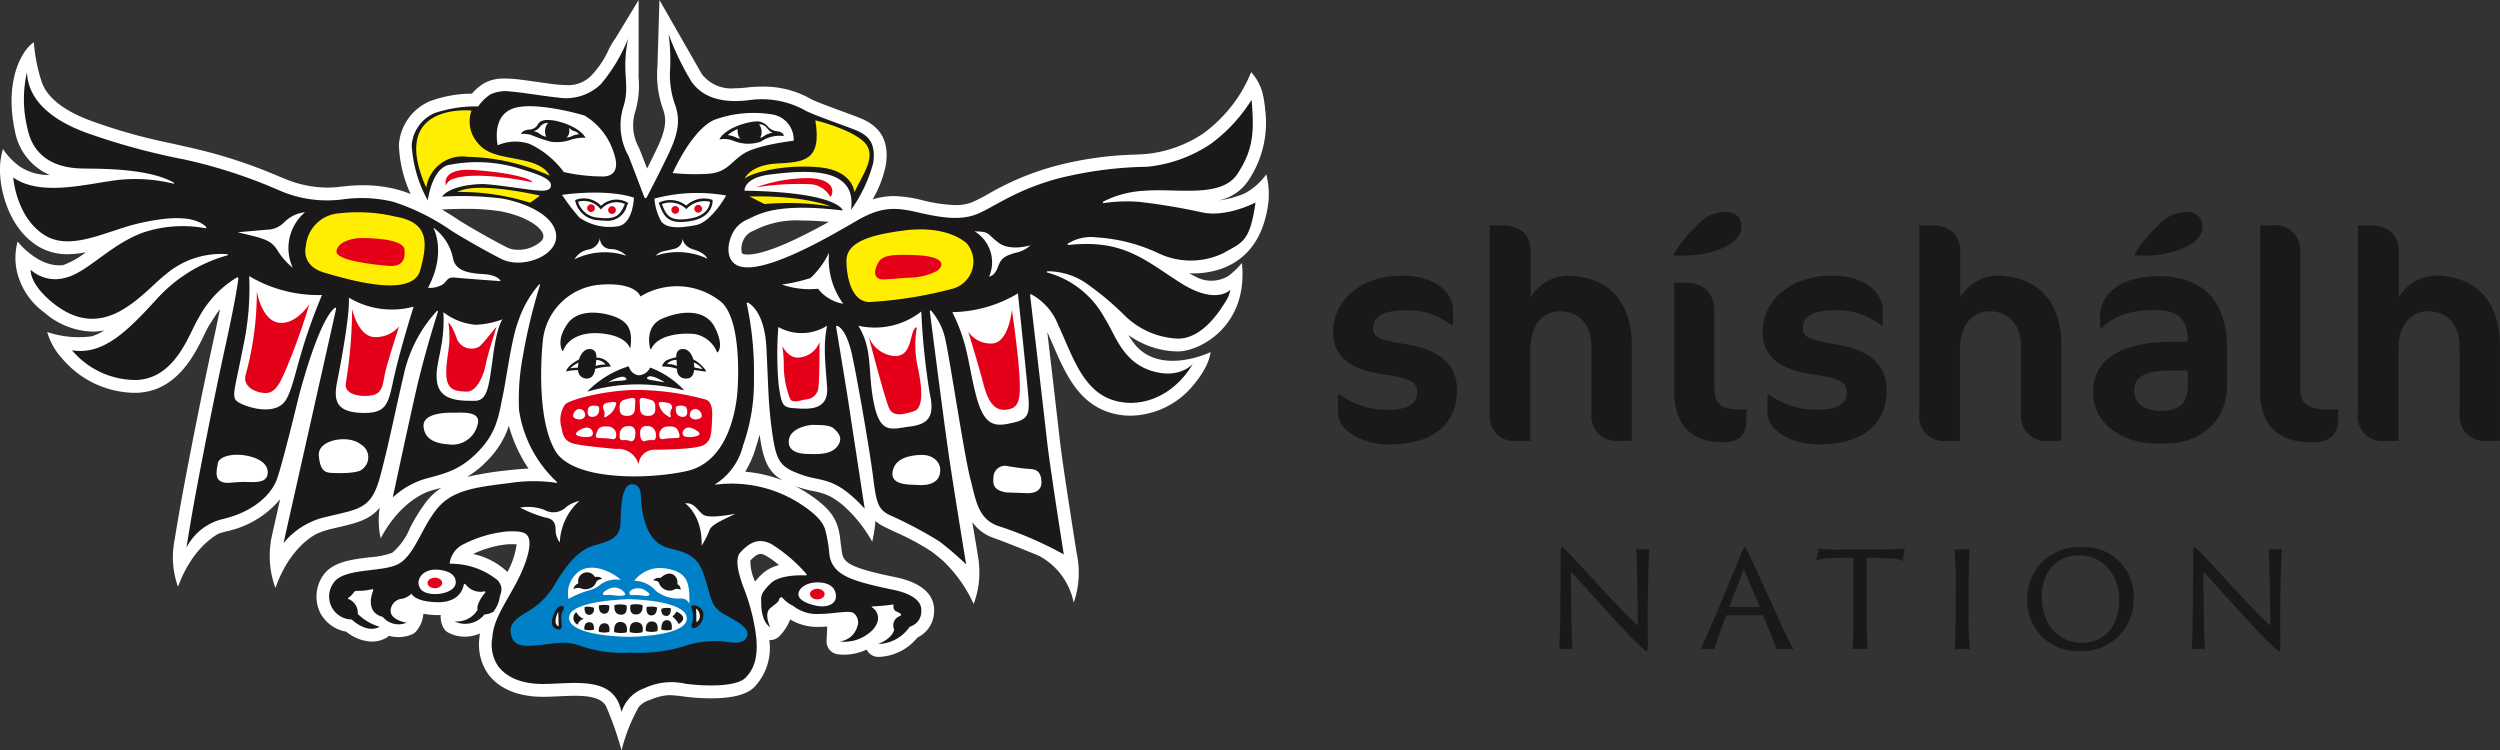 <svg id="Group_303" data-name="Group 303" xmlns="http://www.w3.org/2000/svg" xmlns:xlink="http://www.w3.org/1999/xlink" width="259.115" height="77.778" viewBox="0 0 259.115 77.778">
  <rect x="0" y="0" width="259.115" height="77.778" fill="#333333" stroke="none"/>
  <defs>
    <clipPath id="clip-path">
      <rect id="Rectangle_187" data-name="Rectangle 187" width="259.115" height="77.778" fill="none"/>
    </clipPath>
  </defs>
  <g id="Group_102" data-name="Group 102" clip-path="url(#clip-path)">
    <path id="Path_447" data-name="Path 447" d="M314.693,81.35c-3.072,0-5.368-1.582-5.368-3.289V76.169h.155a8.341,8.341,0,0,0,5.026,1.582c2.048,0,3.041-.589,3.041-1.83,0-.962-.59-1.427-3.475-1.831-3.537-.5-5.244-1.893-5.244-4.437,0-3.134,2.824-5.8,7.1-5.8,3.786,0,5.337,1.955,5.337,3.568V69h-.155a7.309,7.309,0,0,0-4.778-1.551c-2.544,0-3.351.776-3.351,1.862,0,.837.5,1.178,3.351,1.644,3.475.558,5.337,2.079,5.337,4.747,0,3.537-2.482,5.647-6.981,5.647" transform="translate(-170.658 -35.284)" fill="#1a1818"/>
    <path id="Path_448" data-name="Path 448" d="M358.471,74.54a2.57,2.57,0,0,1-2.823-2.792V64.922c0-2.73-1.489-3.816-3.32-3.816-1.3,0-3.01.993-3.01,3.94V74.54h-1.365a2.538,2.538,0,0,1-2.854-2.792V52.2h1.3c1.986,0,2.948,1.117,2.948,2.668v4.778a4.73,4.73,0,0,1,3.63-2.234c4.313,0,6.857,2.576,6.857,7.323v9.8Z" transform="translate(-190.701 -28.846)" fill="#1a1818"/>
    <path id="Path_449" data-name="Path 449" d="M392.714,52.865a10.058,10.058,0,0,1-3.568.744h-1.4v-.155a14.161,14.161,0,0,1,2.326-2.886,4.2,4.2,0,0,1,2.948-1.489c1.024,0,1.738.466,1.738,1.583,0,.9-.776,1.675-2.048,2.2m.093,20.1c-3.227,0-5-1.831-5-5.212V56.433h1.179c1.862,0,2.979.993,2.979,3.1v7.818c0,1.676.714,2.2,2.544,2.2h.776v.9c0,1.8-.714,2.513-2.482,2.513" transform="translate(-214.27 -27.121)" fill="#1a1818"/>
    <path id="Path_450" data-name="Path 450" d="M414.21,81.35c-3.071,0-5.367-1.582-5.367-3.289V76.169H409a8.341,8.341,0,0,0,5.026,1.582c2.048,0,3.041-.589,3.041-1.83,0-.962-.59-1.427-3.475-1.831-3.537-.5-5.244-1.893-5.244-4.437,0-3.134,2.824-5.8,7.106-5.8,3.785,0,5.336,1.955,5.336,3.568V69h-.155a7.31,7.31,0,0,0-4.778-1.551c-2.544,0-3.351.776-3.351,1.862,0,.837.5,1.178,3.351,1.644,3.475.558,5.336,2.079,5.336,4.747,0,3.537-2.482,5.647-6.981,5.647" transform="translate(-225.651 -35.284)" fill="#1a1818"/>
    <path id="Path_451" data-name="Path 451" d="M457.988,74.54a2.57,2.57,0,0,1-2.823-2.792V64.922c0-2.73-1.489-3.816-3.32-3.816-1.3,0-3.01.993-3.01,3.94V74.54H447.47a2.538,2.538,0,0,1-2.854-2.792V52.2h1.3c1.986,0,2.947,1.117,2.947,2.668v4.778a4.73,4.73,0,0,1,3.63-2.234c4.313,0,6.857,2.576,6.857,7.323v9.8Z" transform="translate(-245.694 -28.846)" fill="#1a1818"/>
    <path id="Path_452" data-name="Path 452" d="M492.448,73.095h-.838c-3.971,0-6.7-2.234-6.7-5.306,0-2.978,2.172-5.244,8.315-5.244h1.458v-.217c0-2.358-1.117-3.071-3.6-3.071-3.009,0-4.685,1.148-5.305,1.923h-.155V59.846c0-1.862,1.676-4.1,6.081-4.1,3.724,0,7.074,1.738,7.074,7.508v3.848c0,3.537-2.607,5.988-6.329,5.988m2.265-7.57h-1.489c-3.165,0-4.064.745-4.064,2.11,0,1.3,1.055,2.079,2.885,2.079,1.8,0,2.668-.869,2.668-2.575Zm-.528-12.659a10.049,10.049,0,0,1-3.568.744h-1.4v-.155a14.177,14.177,0,0,1,2.327-2.886A4.2,4.2,0,0,1,494.5,49.08c1.024,0,1.737.465,1.737,1.582,0,.9-.776,1.675-2.048,2.2" transform="translate(-267.959 -27.121)" fill="#1a1818"/>
    <path id="Path_453" data-name="Path 453" d="M528.911,74.695c-3.444,0-5.306-1.831-5.306-5.212V52.2h1.179a2.631,2.631,0,0,1,2.979,2.792V69.079c0,1.676.869,2.2,2.824,2.2H531.7v.9c0,1.8-.962,2.513-2.793,2.513" transform="translate(-289.343 -28.846)" fill="#1a1818"/>
    <path id="Path_454" data-name="Path 454" d="M559.585,74.54a2.57,2.57,0,0,1-2.823-2.792V64.922c0-2.73-1.489-3.816-3.32-3.816-1.3,0-3.01.993-3.01,3.94V74.54h-1.365a2.538,2.538,0,0,1-2.854-2.792V52.2h1.3c1.986,0,2.948,1.117,2.948,2.668v4.778a4.729,4.729,0,0,1,3.63-2.234c4.313,0,6.857,2.576,6.857,7.323v9.8Z" transform="translate(-301.836 -28.846)" fill="#1a1818"/>
    <path id="Path_455" data-name="Path 455" d="M361.969,137.3c-.145,0-.663.033-.744.049.1-1.164.146-7.338.146-9.778,0-.744.032-.808.129-.808.065,0,.178.113.469.387,1.39,1.374,6.109,6.691,7.4,7.742-.016-2.069-.065-6.416-.178-7.919a5.446,5.446,0,0,0,.582.033,6.967,6.967,0,0,0,.792-.049c-.081.824-.161,4.347-.178,6.966,0,.889.016,2.23.016,2.812,0,.727-.033.808-.113.808-.1,0-.291-.162-1.2-1.034-1.229-1.148-5.3-5.77-6.659-7.208.016,2.925.048,6.95.178,8.033a4.287,4.287,0,0,0-.647-.033" transform="translate(-199.612 -70.051)" fill="#1a1818"/>
    <path id="Path_456" data-name="Path 456" d="M396.653,133.829c-.032,0-.065,0-.065.033-.436,1.18-1.067,2.828-1.228,3.475a2.955,2.955,0,0,0-.614-.033,7.7,7.7,0,0,0-.824.049c.356-.727.889-1.94,1.487-3.313l2.78-6.691c.194-.421.275-.582.355-.582.065,0,.146.113.356.582.161.34,1.568,3.426,2.845,6.206a41.167,41.167,0,0,0,1.826,3.782c-.275-.017-.549-.033-.711-.033a8.3,8.3,0,0,0-1.018.049c-.226-.63-.969-2.408-1.422-3.491-.016-.033-.016-.033-.064-.033Zm3.362-.872c.048,0,.048-.016.048-.049l-1.648-3.862-1.487,3.862c-.016.033-.016.049.033.049Z" transform="translate(-217.68 -70.051)" fill="#1a1818"/>
    <path id="Path_457" data-name="Path 457" d="M420.971,127.019a10.292,10.292,0,0,0,2.133.129h4.655a15.636,15.636,0,0,0,2.15-.113,8.2,8.2,0,0,0-.161,1.309,3.256,3.256,0,0,0-1.552-.275c-.6-.032-1.212-.065-2.247-.065v5.431c0,1.729.065,3.523.113,4.04a3.631,3.631,0,0,0-.63-.032,6.808,6.808,0,0,0-.937.048c.065-.485.113-2.214.113-3.992V128c-.663,0-1.018,0-1.956.033a7.177,7.177,0,0,0-1.923.226,8.456,8.456,0,0,0,.242-1.244" transform="translate(-232.494 -70.19)" fill="#1a1818"/>
    <path id="Path_458" data-name="Path 458" d="M452.883,131.176a30.247,30.247,0,0,0-.145-3.943c.145.017.453.017.663.017a7.723,7.723,0,0,0,.921-.049c-.032.5-.1,2.036-.1,3.976V133.6a35.2,35.2,0,0,0,.13,3.976c-.13-.017-.437-.033-.679-.033-.323,0-.759.033-.905.049.065-.485.113-2.214.113-3.992Z" transform="translate(-250.182 -70.29)" fill="#1a1818"/>
    <path id="Path_459" data-name="Path 459" d="M469.647,132.245a5.307,5.307,0,0,1,5.608-5.479,5.072,5.072,0,0,1,5.414,5.123,5.326,5.326,0,0,1-5.576,5.64,5.163,5.163,0,0,1-5.446-5.285m9.519,0c0-2.78-1.794-4.639-4.154-4.639-2.376,0-3.879,1.762-3.863,4.316.017,2.8,1.7,4.768,4.186,4.768,1.681,0,3.831-1.115,3.831-4.445" transform="translate(-259.526 -70.051)" fill="#1a1818"/>
    <path id="Path_460" data-name="Path 460" d="M508.5,137.3c-.145,0-.663.033-.744.049.1-1.164.146-7.338.146-9.778,0-.744.032-.808.129-.808.065,0,.178.113.469.387,1.39,1.374,6.109,6.691,7.4,7.742-.016-2.069-.065-6.416-.178-7.919a5.444,5.444,0,0,0,.582.033,6.969,6.969,0,0,0,.792-.049c-.081.824-.162,4.347-.178,6.966,0,.889.016,2.23.016,2.812,0,.727-.033.808-.113.808-.1,0-.291-.162-1.2-1.034-1.229-1.148-5.3-5.77-6.659-7.208.016,2.925.048,6.95.178,8.033a4.29,4.29,0,0,0-.647-.033" transform="translate(-280.588 -70.051)" fill="#1a1818"/>
    <path id="Path_461" data-name="Path 461" d="M131.25,18.062a6.618,6.618,0,0,1-2.189,1.956,9.782,9.782,0,0,1-2.726.751,4.9,4.9,0,0,0,3.027-2.019,10.73,10.73,0,0,0,1.757-7.472h.005a12.979,12.979,0,0,0-.253-1.589,5.315,5.315,0,0,0-1.194-2.214,15.347,15.347,0,0,1-1.144,2.26,15.034,15.034,0,0,1-3.806,4.09,12.952,12.952,0,0,1-5.972,2.138c-.279.026-.655.041-1.089.06a36.215,36.215,0,0,0-8.238,1.168,28.813,28.813,0,0,0-7.031,2.932,17.556,17.556,0,0,1-1.605.823,4.631,4.631,0,0,1-1.785.311,16.163,16.163,0,0,1-3.436-.511,12.933,12.933,0,0,0-2.918-.422,7.289,7.289,0,0,0-2.211.344,11.524,11.524,0,0,0,1.37-3.561c.361-2.354-.452-3.921-2.487-4.793-.463-.2-1.214-.474-2.084-.793-1.079-.4-2.884-1.058-3.244-1.288A9.863,9.863,0,0,0,78.9,8.98a12.67,12.67,0,0,0-1.486.089,10.194,10.194,0,0,1-1.2.076,3.859,3.859,0,0,1-3.468-1.461L68.349,0l-.206,6.842c0,.06-.007.117-.011.163a10.479,10.479,0,0,0,.608,4.363c.276.874.419,1.776-.619,3.956-.356.748-.719,1.484-1.053,2.147-.277-.723-.539-1.408-.681-1.764-.052-.132-.114-.276-.182-.43a4.77,4.77,0,0,1-.358-3.723,9.653,9.653,0,0,0,.338-3.57c0-.134-.008-.255-.011-.383l.018.016V0L63.8,3.952a7.613,7.613,0,0,0-.675,1.115A9.636,9.636,0,0,1,61.315,7.8,3.3,3.3,0,0,1,58.747,8.82c-.26,0-.49-.017-.693-.033-.082-.006-.157-.012-.223-.016-.3-.018-1.2-.145-1.987-.257-1.06-.15-2.158-.306-2.759-.345-.3-.019-.549-.028-.774-.028a4.173,4.173,0,0,0-2.078.454,5.1,5.1,0,0,0-1.318,1.11,12.82,12.82,0,0,0-4.4.8,5.315,5.315,0,0,0-3.17,4.5,13.208,13.208,0,0,0,1.214,5.1,12.928,12.928,0,0,0-1.442-.476A13.95,13.95,0,0,0,37.6,19.2a17.54,17.54,0,0,0-1.9.11l-.192.019c-.067.006-.153.016-.259.028a10.661,10.661,0,0,1-1.338.088,11.629,11.629,0,0,1-4.355-.9l-.6-.241a51.735,51.735,0,0,0-9.569-3.075l-1.629-.372A57.074,57.074,0,0,1,9.52,12.553c-2.115-.761-4.6-2.081-5.237-4.189A16.983,16.983,0,0,1,3.511,4.38C2.335,5.124.418,8.239,1.539,13.55a6.15,6.15,0,0,0,3.617,4.59,5.481,5.481,0,0,1-3.024-.827c-.019-.013-.04-.023-.06-.036A7.016,7.016,0,0,1,.312,15.444,7.438,7.438,0,0,0,.043,18.45c0,.016,0,.03,0,.046.014.2.381,4.808,3.847,6.995a5.767,5.767,0,0,0,3.129.856A9.564,9.564,0,0,0,8.9,26.141a8.367,8.367,0,0,1-2.379,1.344H6.516c-2.575.27-4.687-2.45-4.687-2.45a6.341,6.341,0,0,0,.157,3.876A7.207,7.207,0,0,0,4.561,32.36a7.9,7.9,0,0,0,5,2.007,6.544,6.544,0,0,0,1.245-.121,5.674,5.674,0,0,1-1.292.612,10.262,10.262,0,0,1-4.622-.445,6.8,6.8,0,0,0,1.527,2.717,10,10,0,0,0,7.461,3.585l.225,0c4.19-.1,6.059-3.948,7.062-6.014.187-.386.365-.751.488-.944l.184-.29c.3-.468.606-.959.964-1.435-.183.92-.423,2.071-.737,3.5C20.787,41.386,19.6,47.541,19.013,50.69c-.385,2.055-.724,4.091-.895,5.139-.025.129-.064.341-.1.615L18,56.555c0,.006,0,.008,0,.013a8.869,8.869,0,0,0,.454,4.245c1.4-3.864,3.726-5.25,4.228-5.512.3-.094.594-.179.87-.248a9.877,9.877,0,0,0,5.481-3.309c-.317,1.41-.614,2.734-.882,3.922h0s-.007.032-.016.079L28.08,56a1.282,1.282,0,0,0-.028.29,9.436,9.436,0,0,0,.5,4.652C30.095,56.5,32.886,55.3,32.886,55.3h0a8.671,8.671,0,0,1,1.367-.459c.325-.08.63-.152.917-.219,1.782-.419,3.163-.746,4.189-2.009a8.4,8.4,0,0,0,.1,3.175c2.207-4.153,5.15-4.912,5.15-4.912l-.015-.008.207-.055c.323-.086.643-.171.961-.264a6.589,6.589,0,0,0-1.572,1.441,18.531,18.531,0,0,0-1.713,2.767,6.55,6.55,0,0,1-1.835,2.542,8.72,8.72,0,0,1-2.333.462c-1.88.224-4.011.479-4.939,2.067a3.829,3.829,0,0,0-.162,3.723,3.764,3.764,0,0,0,2.681,1.921,4.437,4.437,0,0,0,2.64,1.028,3.091,3.091,0,0,0,1.449-.356,1.3,1.3,0,0,0,.336-.252,3.388,3.388,0,0,0,.978.142,3.8,3.8,0,0,0,1.318-.244c.024-.009.045-.023.068-.033s.05-.024.074-.036a1.338,1.338,0,0,0,.133-.075,1.463,1.463,0,0,0,.171-.132l.013-.013a3.164,3.164,0,0,0,.812-1.888,8.551,8.551,0,0,0,1.346.138l.191,0c.089,0,.17-.008.256-.011a2.665,2.665,0,0,0,.2,1.159,1.34,1.34,0,0,0,.152.273c.014.021.029.04.044.06s.028.037.043.055a1.553,1.553,0,0,0,.161.17l.009-.012a1.312,1.312,0,0,0,.162.113,3.667,3.667,0,0,0,1.745.431,3.771,3.771,0,0,0,1.545-.333c-.016.123-.027.249-.036.377a5.358,5.358,0,0,0,1,3.975l.026.03c.469.54,1.9,2.182,5.547,2.182h.128c.5,0,1.012-.029,1.511-.052.557-.026,1.133-.052,1.673-.052,1.936,0,2.79.36,3.208,1.04h0a32.761,32.761,0,0,1,1.628,4.623A18.041,18.041,0,0,1,66.19,73.3a2.312,2.312,0,0,1,1.043-.713l.233-.078a5.469,5.469,0,0,1,1.88-.459,13.384,13.384,0,0,1,1.545.144,22.051,22.051,0,0,0,2.789.184c2.229,0,3.7-.378,4.491-1.157a5.843,5.843,0,0,0,1.564-4.881c.031,0,.063,0,.094,0a1.339,1.339,0,0,0,.9-.347c.02-.017.034-.038.053-.056A5.11,5.11,0,0,0,81.9,64.2a5.334,5.334,0,0,0,2.884.772h.068c.306,0,.6-.018.886-.038l-.066,1.489a1.328,1.328,0,0,0,1.063,1.369,3.911,3.911,0,0,0,.743.063,5.506,5.506,0,0,0,2.347-.533,1.348,1.348,0,0,0,1.106.762s.052,0,.149,0a5.384,5.384,0,0,0,4.008-2.006,3.038,3.038,0,0,0,1.727-2.711c.054-1.15-.521-2.682-3.567-3.444-.181-.046-.457-.1-.795-.175-.768-.162-1.928-.408-2.951-.725-1.546-.481-2.109-.912-2.227-1.707-.084-.556-.135-.965-.175-1.286a6.627,6.627,0,0,0-.344-1.655c-.332-.9-.965-1.936-3.335-3.428q-.485-.3-.99-.566l.162.06a12.08,12.08,0,0,0,1.714.461,6.521,6.521,0,0,1,1.752.557,8.033,8.033,0,0,1,1.383.973c.034.03.068.059.1.09s.067.06.1.09q.356.328.762.759A15.152,15.152,0,0,1,90.4,56.141,13.176,13.176,0,0,0,90.732,54a4.3,4.3,0,0,0,.809.539c.334.174.774.382,1.283.622a25.242,25.242,0,0,1,3.755,2.023c.386.292.775.61,1.134.914a14.42,14.42,0,0,1,3.2,4.5,9.052,9.052,0,0,0,.557-4.07,3.014,3.014,0,0,0-.034-.374c-.055-.511-.448-2.739-.659-4.04a4.51,4.51,0,0,0,2.232,1.651l.311.112c1.148.413,4.244,1.672,4.365,1.729a7.07,7.07,0,0,1,3.6,4.863,9.508,9.508,0,0,0,.309-5.129s-1.467-9.192-1.744-11.694c-.139-1.249-.575-5.017-1.3-11.221.207.444.409.909.621,1.4,1.133,2.611,2.416,5.57,5.287,6.731a7.258,7.258,0,0,0,2.738.528,8.571,8.571,0,0,0,6.53-3.219h.005a10.637,10.637,0,0,0,1.038-1.476l0-.008h0a5.159,5.159,0,0,0,.708-1.89s-4.828,2.353-7.623-.527a7.17,7.17,0,0,1-.893-1.241,8.907,8.907,0,0,0,5,1.7c.048,0,.1,0,.143,0,2.183,0,7.3-2.562,6.615-9.167a8.235,8.235,0,0,1-1.421,1.36,3.417,3.417,0,0,1-3.017.235,8.828,8.828,0,0,1-1.007-.526c.136.006.272.009.407.009,1.381,0,6.51-.268,7.662-6.586a8.131,8.131,0,0,0-.1-3.691M52.593,59.286a7.325,7.325,0,0,0-3.559-1.864,10.555,10.555,0,0,1,3.571-1.007q.278-.013.512-.013c.193,0,.332.008.431.017a8.329,8.329,0,0,1-.956,2.867m.043-10.54a33.854,33.854,0,0,0-4.22.686,10.51,10.51,0,0,0,2.161-1.762,9.081,9.081,0,0,0,2.166-3.535,15.038,15.038,0,0,0,2.04,4.435c-.68.026-1.4.085-2.147.177m3.419-23.714a3.53,3.53,0,0,1-2.356.856,2.521,2.521,0,0,1-1.127-.234c-2.063-1.048-4.572-2.534-5.125-2.908-.307-.207-.9-.6-1.653-1.036.007,0,.078,0,.106,0,.009,0,1-.063,2.275-.063a22.692,22.692,0,0,1,3.574.231c2.455.414,4.55,1.615,4.574,2.622a.777.777,0,0,1-.269.533m22.2,35.248-.042-.127a4.932,4.932,0,0,1-.439-2.061c.4-.411.73-.681,1.04-.681a1.185,1.185,0,0,1,.527.16,8.32,8.32,0,0,1,1.4,1,4,4,0,0,0-1.8.959,8.379,8.379,0,0,0-.685.749M77.237,48.89a10.466,10.466,0,0,0,1.052-2.342c.169-.534.315-1.031.439-1.5.387,2.714.9,3.889,2.4,4.742a14.21,14.21,0,0,0-3.894-.9M77.5,26.381a1.843,1.843,0,0,1-.371-.033c-.2-.042-.221-.1-.244-.153a2.093,2.093,0,0,1,.33-1.6,1.756,1.756,0,0,1,.8-.641c.108-.048.222-.1.346-.164a9.565,9.565,0,0,1,4.811-.931c.824,0,1.739.047,2.734.138-2.645,1.472-6.411,3.383-8.41,3.383" transform="translate(0)" fill="#fff"/>
    <path id="Path_462" data-name="Path 462" d="M66.781,8.4a17.27,17.27,0,0,1-2.812,4.687,5.2,5.2,0,0,1-4.526,1.378c-.759-.045-3.717-.536-4.755-.6a3.761,3.761,0,0,0-2.143.273,4.587,4.587,0,0,0-1.289,1.256,13.583,13.583,0,0,0-4.5.686,3.957,3.957,0,0,0-2.394,3.331,13.337,13.337,0,0,0,1.668,5.725s.374-3.113,2.065-3.649a14.926,14.926,0,0,1,7.1.251c2.059.62,3.588,1.083,3.6,1.836s-1.306.541-1.875.491-4.207-.62-5.2-.62-3.382.218-4.219,1.306a33.433,33.433,0,0,1,6.155.184c2.478.419,5.631,1.791,5.681,3.9s-3.572,3.443-5.681,2.372-4.649-2.573-5.268-2.991a22.951,22.951,0,0,0-5.927-2.93,14.064,14.064,0,0,0-5.156-.268,12.344,12.344,0,0,1-6.562-.871,52.747,52.747,0,0,0-9.967-3.254A69.473,69.473,0,0,1,10.759,18.17C6.942,16.8,4.587,14.682,4.487,11.853a12.465,12.465,0,0,0,.045,5.8c.736,3.683,3.934,4.079,5.274,4.163,1.289.081,7.034-.17,9.9,1.483a.057.057,0,0,1-.042.105,16.655,16.655,0,0,0-5.77-.383c-3.231.4-7.969,1.752-10.832-.257,0,0,.293,4.112,3.231,5.965,2.751,1.736,6.473-.463,9.872-1.233,3.218-.729,5.661-.761,6.882.376a.087.087,0,0,1-.074.149,12.911,12.911,0,0,0-6.568.49c-3.331,1.272-5.625,4.035-7.851,4.621a3.816,3.816,0,0,1-3.683-.8S4.7,33.739,7.093,35.7s4.6,2.11,6.73,1.072,4.051-3.231,5.006-3.934a8.823,8.823,0,0,1,6.431-2.126s.126.075.009.117a15.463,15.463,0,0,0-7.277,4.47c-3.2,3.532-5.675,5.893-8.839,5.374a8.669,8.669,0,0,0,6.613,3.08c4.152-.1,5.575-4.955,6.462-6.345a10.867,10.867,0,0,1,4-4.276.114.114,0,0,1,.165.113c-.06.538-.31,2.28-1.331,6.942-1.306,5.96-2.495,12.171-3.047,15.117s-1,5.826-1,5.826a5.728,5.728,0,0,1,3.917-3c3-.753,4.872-2.444,5.474-4.135s2.227-8.438,2.227-8.438,1.808-7.165,3.532-9.074c0,0,.441-.5.34-.011s-5.43,24.186-5.43,24.186a7.872,7.872,0,0,1,4.554-2.745c3.248-.8,4.537-.753,5.441-4.085s1.658-7.2,2.478-10.664a14.254,14.254,0,0,1,3.42-6.563.07.07,0,0,1,.112.074c-.306.957-1.52,4.832-2.377,8.682C43.706,49.794,42.4,55.922,42.4,55.922a8.6,8.6,0,0,1,3.415-1.942c1.992-.536,3.583-.871,5.491-2.862s2.076-3.734,2.495-5.726.887-5.876,1.624-7.8a11.225,11.225,0,0,1,2.146-3.747.053.053,0,0,1,.091.05,57.875,57.875,0,0,0-1.785,7.431,23.642,23.642,0,0,0-.385,5.591,12.746,12.746,0,0,0,3.934,7.417.046.046,0,0,1-.038.08,16.356,16.356,0,0,0-4.9.021c-3.566.435-5.977.736-7.567,2.745s-2.294,4.772-3.968,5.659-5.759.335-6.746,2.025a2.382,2.382,0,0,0,1.942,3.711s1.5,1.5,2.9.759a5.3,5.3,0,0,1-2.277-1.339,1.549,1.549,0,0,0-.966-1.544.071.071,0,0,1-.017-.127,1.933,1.933,0,0,0,.567-.55.34.34,0,0,1,.3-.165,6.037,6.037,0,0,0,1.595-.173.1.1,0,0,1,.12.128c-.237.613-.712,2.294.99,2.743a2.143,2.143,0,0,0,2.478.6s-1.758-.262-1.658-1.317a1.3,1.3,0,0,1,1.256-1.172c.217-.05.82-.351.887-.536,0,0,.285.837,2.628.9s2.729-1.407,2.8-1.791c0,0,.1-.251.285.05a1.918,1.918,0,0,0,1.866.617.083.083,0,0,1,.072.135c-.294.354-.912,1.186-.783,1.776a2.5,2.5,0,0,1-2.394,1.2,2.536,2.536,0,0,0,3.1-.714,2.171,2.171,0,0,0,.937-.29,3.3,3.3,0,0,0,.647-1.484c.117-.519.435-.988-.2-1.758a7.663,7.663,0,0,0-4.9-1.725.077.077,0,0,1-.078-.088,2.559,2.559,0,0,1,1.5-1.971,12.6,12.6,0,0,1,4.436-1.289c1.506-.067,2.126.084,2.293.837s-.2,2.428-1.473,4.755S52.83,68.7,52.713,70.486a3.969,3.969,0,0,0,.669,3.014c.352.4,1.473,1.791,4.688,1.758,3.19-.034,7.253-.875,8.019,2.843a.021.021,0,0,0,.041,0,3.789,3.789,0,0,1,2.37-2.411,6.531,6.531,0,0,1,4.252-.452c2.193.285,5.257.3,6.178-.6s1.456-2.26,1.055-4.855a21.283,21.283,0,0,0-1.306-4.721c-.285-.854-.954-2.712-.234-3.466s1.691-1.624,3.2-.837a16.127,16.127,0,0,1,3.626,3.1.09.09,0,0,1-.072.149c-.649-.03-2.739-.053-3.638.832-1.071,1.055-1,1.356-.971,1.976,0,0-.084,1.925.938,2.561,0,0-.72-1.407.017-1.992s.821-.636.887-.871.251-.368.469-.067a3.331,3.331,0,0,0,1,.72,3.962,3.962,0,0,0,2.628.837c1.724-.017,3.181-.418,3.649-.084a1.211,1.211,0,0,1,.368,1.39,2.132,2.132,0,0,1-1.858,1.54,4.08,4.08,0,0,0,2.9-.736c1.433-.982,1.348-2.257.463-2.815a.038.038,0,0,1,.016-.071c.272-.016.913-.055,1.263-.094.452-.05.971-.117.971-.117s-.117.536.285.72.686.3.369.485a1.019,1.019,0,0,0-.586,1.389s-.1.888-1.658,1.507a4.09,4.09,0,0,0,3.265-1.791,1.657,1.657,0,0,0,1.205-1.657c.067-1.423-1.959-1.942-2.561-2.093s-2.31-.452-3.817-.921-2.9-1.1-3.147-2.779A14.546,14.546,0,0,0,87.2,59.2c-.234-.636-.72-1.457-2.8-2.762A13.142,13.142,0,0,0,75.846,54.6a.029.029,0,0,1-.019-.053,6.558,6.558,0,0,0,2.885-4.032,19.675,19.675,0,0,0,1.122-6.9,33.913,33.913,0,0,0-.743-7.762.1.1,0,0,1,.149-.112c.481.284,1.709,1.327,1.883,4.627.217,4.118.167,5.708.6,8.806s.854,3.6,3.013,4.386,3.449.106,6.579,3.538c0,0-1.39-9.046-1.674-10.938-.258-1.716-1.132-6.951-1.292-7.907a.1.1,0,0,1,.136-.109c.32.137,1.052.728,1.574,3.262.686,3.331,1.825,9.978,2.143,12.539s.519,3.2,1.641,3.784a41.211,41.211,0,0,1,5.223,2.762c1.373,1.038,2.762,2.366,2.762,2.366s-1.239-7.489-1.808-11.39c-.52-3.567-1.75-13.206-1.957-14.828a.08.08,0,0,1,.138-.064,6.7,6.7,0,0,1,1.5,3.106c.486,2.244,1.942,11.92,2.545,14.247s.8,4.2,2.9,4.955a38.15,38.15,0,0,1,6.8,2.947s-1.44-9.107-1.724-11.669c-.267-2.4-1.6-13.805-1.764-15.2a.085.085,0,0,1,.119-.087,6.064,6.064,0,0,1,2.79,3.184c1.339,2.812,2.388,6.462,5.284,7.634s6.58-.05,8.672-3.616c0,0-1.389,1.674-4.369.7s-3.7-3.817-4.771-5.441a9.626,9.626,0,0,0-5.938-4.716.069.069,0,0,1,.014-.136,7.113,7.113,0,0,1,4.35,1.487,30.306,30.306,0,0,1,3.683,3.13,8.373,8.373,0,0,0,5.408,2.361c2.7.084,4.6-3.181,4.989-3.8a3.034,3.034,0,0,0,.519-1.272s-1.423,1.658-5.156-.7c-3.676-2.324-5.875-4.551-11.616-3.931a.082.082,0,0,1-.06-.146,4.54,4.54,0,0,1,2.953-.643,17.635,17.635,0,0,1,6.312,1.591,7.81,7.81,0,0,0,6.8.067c2.042-1.155,2.79-1.166,3.377-5.268,0,0-2.941,1.552-5.486,1.033a63.9,63.9,0,0,0-6.6-1.105,16.574,16.574,0,0,0-3.639.128.082.082,0,0,1-.053-.153,10.6,10.6,0,0,1,4.361-1.13c3.332-.251,7.885.787,9.543-1.741s1.752-4.347,1.467-7.679a16.54,16.54,0,0,1-4.246,4.581,14.361,14.361,0,0,1-6.6,2.36,40.235,40.235,0,0,0-9.107,1.189c-4.487,1.189-6.764,3-8.471,3.7s-3.717.4-6.027-.134-3.8-.72-6.445.821-9.17,5.38-11.97,4.788c-1.741-.369-1.572-2.449-.77-3.75a3.045,3.045,0,0,1,1.39-1.155c1.1-.5,2.9-1.78,9.877-.927,0,0-.352-1.886-10.179-2.054,0,0-.151-1.356,2.746-1.691s9-1.094,8.281,3.678a14.775,14.775,0,0,0,2.3-4.844c.318-2.076-.524-2.868-1.7-3.371s-4.8-1.707-5.536-2.193a9.279,9.279,0,0,0-5.692-.954c-2.812.335-4.777-.318-5.915-1.942A28.71,28.71,0,0,1,70.983,7.9a19.288,19.288,0,0,1,.162,3.588,9.159,9.159,0,0,0,.553,3.845c.385,1.222.485,2.467-.687,4.928-.943,1.98-1.947,3.9-2.3,4.573a.13.13,0,0,1-.237-.017c-.321-.848-1.307-3.447-1.628-4.255a6.5,6.5,0,0,1-.569-5.05c.787-2.444-.223-3.443.508-7.115" transform="translate(-1.69 -4.367)" fill="#1a1818"/>
    <path id="Path_463" data-name="Path 463" d="M130.881,112.175s.848-.067.893,1.094.245,4.933,2.946,5.536,3.17,1.361,3.795,3.371.514,2.723,2.076,3.571,2.478,1.451,2.187,2.21-1.183.647-1.808.6a9.7,9.7,0,0,0-4.487.335,15.741,15.741,0,0,1-5.759.736,13.43,13.43,0,0,1-4.844-.58c-1.741-.647-2.455-.447-4.2-.246s-2.947.29-3.3-.848.223-1.719,1.5-2.478a7.877,7.877,0,0,0,2.969-2.9c.8-1.34,2.187-3.5,3.973-4.018s2.812-.781,2.857-2.433.111-3.973,1.205-3.951" transform="translate(-65.359 -61.987)" fill="#0080c6"/>
    <path id="Path_464" data-name="Path 464" d="M63.361,65.927a14.068,14.068,0,0,1-7.55-1.959,28.675,28.675,0,0,1-.653,7.45c-.921,4.805-1.323,5.19-.285,5.726s3.834,1.306,4.8-.435,1.122-4.671,3.683-10.782" transform="translate(-29.983 -35.349)" fill="#fff"/>
    <path id="Path_465" data-name="Path 465" d="M79.137,68.945a8.65,8.65,0,0,0,6.713.937s-1.222,3.851-1.925,6.847-.636,4.2-3.265,4.168S77.5,79.827,77.9,77.8s1.34-7,1.239-8.856" transform="translate(-42.98 -38.099)" fill="#fff"/>
    <path id="Path_466" data-name="Path 466" d="M101.838,72.312a6.309,6.309,0,0,0,3.331,1.306,8.654,8.654,0,0,0,2.813-.57s-.57.586-1,3.867-.6,4.587-1.909,4.587-3.516.067-3.867-1.842.837-3.666.636-7.349" transform="translate(-55.888 -39.959)" fill="#fff"/>
    <path id="Path_467" data-name="Path 467" d="M130.208,44.855s4.47-.686,7.45.285c0,0-.084,2.8-1.724,2.98A5.463,5.463,0,0,1,132,47.2a21.355,21.355,0,0,1-1.791-2.344" transform="translate(-71.953 -24.657)" fill="#fff"/>
    <path id="Path_468" data-name="Path 468" d="M151.611,45.344a17.111,17.111,0,0,1,7.433-.318s-1.54,2.762-3.13,3.064-3.014.4-3.6-.385a5.6,5.6,0,0,1-.7-2.361" transform="translate(-83.78 -24.76)" fill="#fff"/>
    <path id="Path_469" data-name="Path 469" d="M155.84,32.4s1.925-4.436,4.3-5.508a11.79,11.79,0,0,1,5.976-.569,2.626,2.626,0,0,1,2.26,2.729s-3.683.419-5.123,1.306-1.758,2.026-3.867,2.126a22.453,22.453,0,0,1-3.549-.084" transform="translate(-86.117 -14.465)" fill="#fff"/>
    <path id="Path_470" data-name="Path 470" d="M115.186,28.657s-.686-2.879,1.456-3.767,7.283.586,7.567.7a6.89,6.89,0,0,1,2.98,3.784c.921,2.561-.854,2.545-1.323,2.511a18.3,18.3,0,0,1-3.834-.452,9.334,9.334,0,0,0-3.532-2.913,4.581,4.581,0,0,0-3.315.134" transform="translate(-63.594 -13.598)" fill="#fff"/>
    <path id="Path_471" data-name="Path 471" d="M135.65,67.129s-.418-1.507-4.152-1.222a6.473,6.473,0,0,0-5.96,5.793c-.251,2.478-.5,8.421,1.306,11.451s9.408,3,13.594,2.076,4.989-6.044,5.19-7.467.6-8.655-1.858-10.263a7.276,7.276,0,0,0-8.119-.368" transform="translate(-69.275 -36.4)" fill="#fff"/>
    <path id="Path_472" data-name="Path 472" d="M185.222,75.456a4.941,4.941,0,0,1-5.056.134,36.766,36.766,0,0,0,.034,6.027c.318,2.16.435,2.31,1.691,2.394s3.5.318,3.331-2.16-.435-4.286,0-6.4" transform="translate(-99.495 -41.697)" fill="#fff"/>
    <path id="Path_473" data-name="Path 473" d="M198.834,73.636a7.777,7.777,0,0,0,6.529-1.473,72.832,72.832,0,0,0,.871,8.471c.569,2.444-.167,3.215-2.042,3.449s-3.08.9-3.75-2.444-.067-5.525-1.607-8" transform="translate(-109.875 -39.877)" fill="#fff"/>
    <path id="Path_474" data-name="Path 474" d="M220.612,69.913a13.583,13.583,0,0,0,6.8-1.942s.636,5.993.938,9.141.468,3.817-1.407,4.253-3.013.5-3.884-2.88-.77-5.189-2.444-8.571" transform="translate(-121.91 -37.561)" fill="#fff"/>
    <path id="Path_475" data-name="Path 475" d="M98.776,131.957s2.042,0,2.042,1.306S97.872,134.87,97.2,134s.1-2.076,1.574-2.042" transform="translate(-53.579 -72.919)" fill="#fff"/>
    <path id="Path_476" data-name="Path 476" d="M186.616,134.93s1.808-.234,2.176,1-.87,1.641-1.975,1.406-2.076-.7-1.808-1.44,1.272-.937,1.607-.971" transform="translate(-102.21 -74.552)" fill="#fff"/>
    <path id="Path_477" data-name="Path 477" d="M58,67.523s.491,2.991,2.277,3.237,3.17-1.919,3.17-1.919-.8,2.723-1.9,5.469-1.563,3.84-2.813,3.728-2.21-.871-1.875-1.92A32.27,32.27,0,0,0,58,67.523" transform="translate(-31.383 -37.313)" fill="#e50019"/>
    <path id="Path_478" data-name="Path 478" d="M80.762,71.564s.514,2.611,2.121,2.9a3.156,3.156,0,0,0,2.745-1.094s-1.294,3.929-1.5,5.045-.29,1.9-1.295,2.1-2.969.022-2.723-1.295a48.94,48.94,0,0,0,.647-7.656" transform="translate(-44.26 -39.546)" fill="#e50019"/>
    <path id="Path_479" data-name="Path 479" d="M103.612,74.807s.268.022.8,1.429a1.636,1.636,0,0,0,2.389,1.027c.513-.4,1.629-1.964,1.786-2.009,0,0-.938,2.9-1.094,3.794s-.848,2.924-2.009,2.88-2.143-.112-2.1-2.076.558-2.7.223-5.045" transform="translate(-57.132 -41.338)" fill="#e50019"/>
    <path id="Path_480" data-name="Path 480" d="M137.951,98.068a1.615,1.615,0,0,1,1.652-1.54c1.585-.022,4.554-.089,5.179-.536s.692-.915.759-2.121.134-2.254-.625-2.544a27.849,27.849,0,0,0-6.942-1c-2.969-.045-7.076.915-7.656,1.518a2.812,2.812,0,0,0-.357,2.389c.134.736.246,1.451,1.429,1.7s3.661.447,4.219.514a2.177,2.177,0,0,1,2.344,1.629" transform="translate(-71.761 -49.911)" fill="#e50019"/>
    <path id="Path_481" data-name="Path 481" d="M181.222,79.649s.58,1.228,1.607,1.205a2.468,2.468,0,0,0,2.254-1.607s.022,3.594-.111,4.621a1.342,1.342,0,0,1-1.272,1.317c-.536.089-1.429.447-1.674-.067a9.7,9.7,0,0,1-.647-3.438,12.733,12.733,0,0,0-.156-2.031" transform="translate(-100.143 -43.792)" fill="#e50019"/>
    <path id="Path_482" data-name="Path 482" d="M201.229,76.765a3.141,3.141,0,0,0,2.7,2.031c1.986.045,1.473-2.812,2.3-2.991a10.579,10.579,0,0,0,.089,4.107c.491,2.322.6,4.286-.4,4.6s-2.1.625-2.544-.268-2.143-7.478-2.143-7.478" transform="translate(-111.199 -41.89)" fill="#e50019"/>
    <path id="Path_483" data-name="Path 483" d="M224.279,74.018a2.821,2.821,0,0,0,2.634,1.228c1.629-.29,1.9-3.482,1.9-3.482s.558,3.705.759,6.451.022,3.683-1.183,3.884-1.964-.491-2.522-2.634-1.585-5.447-1.585-5.447" transform="translate(-123.936 -39.657)" fill="#e50019"/>
    <path id="Path_484" data-name="Path 484" d="M175.086,42.216a15.888,15.888,0,0,1,5.714-.96c2.723.179,2.3,1.741,2.009,1.942a2.516,2.516,0,0,0-2.1-1.317,27.328,27.328,0,0,0-5.625.335" transform="translate(-96.752 -22.788)" fill="#e50019"/>
    <path id="Path_485" data-name="Path 485" d="M161.648,47.87a.4.4,0,1,1-.4-.4.4.4,0,0,1,.4.4" transform="translate(-88.882 -26.231)" fill="#e50019"/>
    <path id="Path_486" data-name="Path 486" d="M156.333,48.136a.4.4,0,1,1-.4-.4.4.4,0,0,1,.4.4" transform="translate(-85.945 -26.378)" fill="#e50019"/>
    <path id="Path_487" data-name="Path 487" d="M141.685,48.168a.4.4,0,1,1-.4-.4.4.4,0,0,1,.4.4" transform="translate(-77.851 -26.395)" fill="#e50019"/>
    <path id="Path_488" data-name="Path 488" d="M136.82,47.724a.4.4,0,1,1-.4-.4.4.4,0,0,1,.4.4" transform="translate(-75.162 -26.15)" fill="#e50019"/>
    <path id="Path_489" data-name="Path 489" d="M103.242,40.963s-.6-1.853,2.9-1.607,5.848.826,6.072,1.272c0,0-5.737-1.25-8.192-.357a1.185,1.185,0,0,0-.781.692" transform="translate(-57.03 -21.736)" fill="#e50019"/>
    <path id="Path_490" data-name="Path 490" d="M100.568,134.376c0,.3-.34.547-.759.547s-.759-.245-.759-.547.34-.547.759-.547.759.245.759.547" transform="translate(-54.735 -73.954)" fill="#e50019"/>
    <path id="Path_491" data-name="Path 491" d="M189.159,136.953c0,.3-.34.547-.759.547s-.759-.245-.759-.547.34-.547.759-.547.759.245.759.547" transform="translate(-103.69 -75.378)" fill="#e50019"/>
    <path id="Path_492" data-name="Path 492" d="M179.813,27.859s3.772.915,5.112,2.3-.223,3.371-1.049,5.156c0,0-.156-2.21-3.5-2.567s-6.987.424-7.88,1.161c0,0,.536-1.406,3.326-1.563s4.71-.223,4-4.487" transform="translate(-95.318 -15.395)" fill="#fe0"/>
    <path id="Path_493" data-name="Path 493" d="M173.639,45.507l1.54.781a28.307,28.307,0,0,1,6.875.246s-2.7-1.161-8.415-1.027" transform="translate(-95.953 -25.141)" fill="#fe0"/>
    <path id="Path_494" data-name="Path 494" d="M198.478,60.669a42.482,42.482,0,0,0,8.46-1.34,2.917,2.917,0,0,0,1.607-4.754c-.849-.743-2.9-1.786-6.518-1.317s-5.96,1.25-5.937,3.17.647,4.241,2.388,4.241" transform="translate(-108.359 -29.366)" fill="#fe0"/>
    <path id="Path_495" data-name="Path 495" d="M102.15,25.583s-8.661-.893-4.687,7.991a3.782,3.782,0,0,1,4.33-3.192,21.267,21.267,0,0,1,8.438,1.942s-.268-1-2.455-1.518-3.951-.514-5.023-1.92a3.353,3.353,0,0,1-.6-3.3" transform="translate(-53.281 -14.123)" fill="#fe0"/>
    <path id="Path_496" data-name="Path 496" d="M113.508,45.054l1.027-.736s-6.518-1.54-8.549-.38a23.944,23.944,0,0,1,7.523,1.116" transform="translate(-58.567 -24.04)" fill="#fe0"/>
    <path id="Path_497" data-name="Path 497" d="M70.785,52.686s-.6,2.009,1.942,2.746,9.107,2.679,9.911-.268.87-4.955-2.611-5.558a16.875,16.875,0,0,0-5.759-.335,3.714,3.714,0,0,0-3.482,3.415" transform="translate(-39.081 -27.164)" fill="#fe0"/>
    <path id="Path_498" data-name="Path 498" d="M128.225,140.853s.323-.614.736-.458-.179.514-.156,1.161.313,1.562-.569,1.172-.011-1.875-.011-1.875" transform="translate(-70.645 -77.568)" fill="#1a1818"/>
    <path id="Path_499" data-name="Path 499" d="M160.326,141.326a1.564,1.564,0,0,1-.111.748c-.16.372.011.659.424.435a1.5,1.5,0,0,0,.715-1.585c-.19-.681-1.427-.967-1.205-.424a2.8,2.8,0,0,1,.178.826" transform="translate(-88.482 -77.483)" fill="#1a1818"/>
    <path id="Path_500" data-name="Path 500" d="M130.136,76.344a.068.068,0,0,1-.125.008c-.173-.338-.47-1.284.531-2.741,1.272-1.853,4.308-1.094,5.29-.6.959.479,1.514,1.192,1.249,3.053a.031.031,0,0,1-.06.009c-.13-.34-.674-1.243-2.819-1.477-2.523-.276-3.757.819-4.066,1.752" transform="translate(-71.744 -40.024)" fill="#1a1818"/>
    <path id="Path_501" data-name="Path 501" d="M150.592,76.189a.054.054,0,0,1-.1,0c-.152-.523-.446-2.4,1.221-3.126,1.9-.826,4.487-1.094,5.491.937.823,1.664.455,2.339.295,2.529a.056.056,0,0,1-.093-.014,3.1,3.1,0,0,0-2.322-1.867c-1.6-.152-3.854.149-4.49,1.545" transform="translate(-83.093 -40.031)" fill="#1a1818"/>
    <path id="Path_502" data-name="Path 502" d="M153.457,82.674a.062.062,0,0,1-.06-.084,1.057,1.057,0,0,1,.477-.574,5.3,5.3,0,0,1,.982-.312s-.089-.871.714-.848,1.049,1.072,1.049,1.072a3.689,3.689,0,0,1,1.307,1.157.074.074,0,0,1-.078.105l-1.14-.169s-.022.938-.848.893a.879.879,0,0,1-.915-1,4.025,4.025,0,0,0-1.488-.236" transform="translate(-84.764 -44.681)" fill="#1a1818"/>
    <path id="Path_503" data-name="Path 503" d="M134.159,82.909a6.366,6.366,0,0,1,1.572-.236.038.038,0,0,0,.037-.055,1.59,1.59,0,0,0-1.475-.869s.112-.871-.692-.893-1.116,1.094-1.116,1.094-1.045.481-1.315,1.159a.041.041,0,0,0,.046.055,5.226,5.226,0,0,1,1.18-.12.883.883,0,0,0,.87.871c.848.022.893-1,.893-1" transform="translate(-72.482 -44.68)" fill="#1a1818"/>
    <path id="Path_504" data-name="Path 504" d="M136.126,87.455a10.212,10.212,0,0,1,4.192-2.564.077.077,0,0,1,.093.046,1.235,1.235,0,0,0,.983.871,1.361,1.361,0,0,0,1.178-.753.069.069,0,0,1,.084-.032,9.311,9.311,0,0,1,3.438,2.3.022.022,0,0,1-.019.037,18.665,18.665,0,0,0-9.926.128.02.02,0,0,1-.022-.033" transform="translate(-75.219 -46.909)" fill="#1a1818"/>
    <path id="Path_505" data-name="Path 505" d="M62.033,49.163a4.884,4.884,0,0,0-1.272,5.759,7.032,7.032,0,0,1-1.585-1.808c-.692-1.139-1.563-1.25-4.13-1.875l3.08-.268a2.506,2.506,0,0,0,1.808-.826,3.6,3.6,0,0,1,2.1-.982" transform="translate(-30.418 -27.167)" fill="#fff"/>
    <path id="Path_506" data-name="Path 506" d="M99.687,52.705s1.451,2.522-.536,6.25a2.579,2.579,0,0,0,1.607-.4c.469-.469.447-.737,1.317-.647s4.6.357,4.6.357-.179-.647-1.853-.736-2.79-.424-3.058-1.54a5.2,5.2,0,0,0-2.076-3.281" transform="translate(-54.791 -29.125)" fill="#fff"/>
    <path id="Path_507" data-name="Path 507" d="M101.213,95.6c.742.025,3.036-.268,2.478,1.34a2.674,2.674,0,0,1-2.991,1.942c-1-.067-2.492-.352-2.581-1.869s2.844-1.412,3.094-1.412" transform="translate(-54.219 -52.827)" fill="#fff"/>
    <path id="Path_508" data-name="Path 508" d="M75.105,105.238s2.8.184,3.3-.418a1.542,1.542,0,0,0-.218-2.545c-1.306-1.038-4.47-.469-4.336,1.155s.669,1.758,1.255,1.808" transform="translate(-40.807 -56.228)" fill="#fff"/>
    <path id="Path_509" data-name="Path 509" d="M51.46,108.259s.887-.1,1.607-.1,1.959.168,2.294-.5.033-1.674-1.658-2.126-3.281-.051-3.4.7-.536,2.076,1.155,2.026" transform="translate(-27.726 -58.21)" fill="#fff"/>
    <path id="Path_510" data-name="Path 510" d="M135.734,54.95a1.427,1.427,0,0,1-1.155,1.272,2.11,2.11,0,0,0-1.49,1.021,7.071,7.071,0,0,1,5.374-.368,2.339,2.339,0,0,0-1.657-.7,1.108,1.108,0,0,1-1.071-1.222" transform="translate(-73.545 -30.365)" fill="#fff"/>
    <path id="Path_511" data-name="Path 511" d="M154.689,55.062a1.108,1.108,0,0,1-.937,1.172c-1.055.285-1.306.151-1.842.7a7.176,7.176,0,0,1,5.341.3s-.184-.586-1.39-.937-1.172-1.239-1.172-1.239" transform="translate(-83.945 -30.427)" fill="#fff"/>
    <path id="Path_512" data-name="Path 512" d="M186.023,58.542a7.762,7.762,0,0,0,1.473,5.29,4.149,4.149,0,0,1-2.612-1.557,8.658,8.658,0,0,1-3.75-.435,17.757,17.757,0,0,0,2.963-.67,8.911,8.911,0,0,0,1.925-2.628" transform="translate(-100.095 -32.35)" fill="#fff"/>
    <path id="Path_513" data-name="Path 513" d="M185.073,98.43s-2.176.2-2.344,1.574,1.473,1.44,2.042,1.44,2.21.168,2.947-.736.1-1.507-.335-1.909-1.641-.368-2.31-.368" transform="translate(-100.969 -54.392)" fill="#fff"/>
    <path id="Path_514" data-name="Path 514" d="M209.327,108.5s1.875.234,2.277-.971-.536-2.177-1.875-2.143-2.779.4-2.98,1.774,1.707,1.306,2.578,1.34" transform="translate(-114.241 -58.238)" fill="#fff"/>
    <path id="Path_515" data-name="Path 515" d="M231.45,110.7l2.009.067s1.674.2,1.641-1.139-.8-1.339-1.373-1.373-1.607-.2-2.076-.268a1.183,1.183,0,0,0-1.507.971c-.134,1,.034,1.507,1.306,1.741" transform="translate(-127.156 -59.66)" fill="#fff"/>
    <path id="Path_516" data-name="Path 516" d="M225.776,53.6a3.743,3.743,0,0,1,1.507,4.687s.569-.034.9-.971.7-1.172,1.875-1.507a2.993,2.993,0,0,0,1.507-.77s-2.076.67-3.315-.268-.837-1.138-2.478-1.172" transform="translate(-124.763 -29.621)" fill="#fff"/>
    <path id="Path_517" data-name="Path 517" d="M126.64,116.018a6.1,6.1,0,0,0-2.042,4.319,2.169,2.169,0,0,1-.435-1.239c0-.7-.167-1.205-1.038-1.339a13.259,13.259,0,0,1-2.645-1.038,4.811,4.811,0,0,1,2.511.234,1.887,1.887,0,0,0,2.277-.3,3.671,3.671,0,0,1,1.373-.636" transform="translate(-66.576 -64.111)" fill="#fff"/>
    <path id="Path_518" data-name="Path 518" d="M158.721,116.605s1.808,1.205,1.708,4.386a8.722,8.722,0,0,0,.8-1.574c.2-.636,1.44-1.1,2.712-1.741,0,0-2.712.569-3.348.1s-.9-1.272-1.875-1.172" transform="translate(-87.709 -64.431)" fill="#fff"/>
    <path id="Path_519" data-name="Path 519" d="M131.644,134.755a2.816,2.816,0,0,1,1.272-2.98c1.708-.9,3.985.737,4.118,1a2.79,2.79,0,0,0-2.109.5c-.871.737-1.339.4-3.281,1.473" transform="translate(-72.719 -72.67)" fill="#fff"/>
    <path id="Path_520" data-name="Path 520" d="M146.934,132.912a3.378,3.378,0,0,1,3.265-1.272c2.176.335,2.511,1.373,2.444,3.666a.887.887,0,0,0-.938-.553,3.772,3.772,0,0,1-2.544-.8,3,3,0,0,0-2.227-1.038" transform="translate(-81.195 -72.718)" fill="#fff"/>
    <path id="Path_521" data-name="Path 521" d="M140.66,136.908s1.607.251,1.272-.217a1.313,1.313,0,0,0-1.741-.385c-.753.385-.536.6-.3.6a3.952,3.952,0,0,1,.77,0" transform="translate(-77.181 -75.225)" fill="#fff"/>
    <path id="Path_522" data-name="Path 522" d="M146.8,136.985s.368.034.619.084.8-.084.184-.469a1.421,1.421,0,0,0-1.523-.184c-.4.234-.3.586,0,.569s.619,0,.72,0" transform="translate(-80.578 -75.302)" fill="#fff"/>
    <path id="Path_523" data-name="Path 523" d="M161.266,140.976a1,1,0,0,1,.385.821.759.759,0,0,1-.352.6Z" transform="translate(-89.115 -77.903)" fill="#fff"/>
    <path id="Path_524" data-name="Path 524" d="M128.978,141.675l.034,1.523s-.7-.151-.034-1.523" transform="translate(-71.113 -78.289)" fill="#fff"/>
    <path id="Path_525" data-name="Path 525" d="M138.027,138.806s5.793.067,5.993,1.909-5.206,1.992-5.993,1.992-6.144-.134-6.211-1.959,6.211-1.942,6.211-1.942" transform="translate(-72.841 -76.704)" fill="#fff"/>
    <path id="Path_526" data-name="Path 526" d="M145.167,92.522l-.045.871a.66.66,0,0,1-.636.647c-.647.078-.926-.2-.937-.647s-.045-.871.513-1.016,1.127-.369,1.105.145" transform="translate(-79.322 -50.95)" fill="#fff"/>
    <path id="Path_527" data-name="Path 527" d="M139.826,94.554a.843.843,0,0,0-.056-.625.447.447,0,0,1,.279-.692c.323-.078,1.038-.2,1.016.022a1.956,1.956,0,0,1-.614,1.105c-.357.257-.692.524-.625.19" transform="translate(-77.195 -51.465)" fill="#fff"/>
    <path id="Path_528" data-name="Path 528" d="M136.754,93.963s.547-.034.569.2.045.8-.491.937-.726-.167-.692-.547.111-.558.614-.591" transform="translate(-75.229 -51.923)" fill="#fff"/>
    <path id="Path_529" data-name="Path 529" d="M133.073,94.871a.566.566,0,0,1,.837.134c.312.514-.112.837-.514.815s-.669-.19-.625-.446a.88.88,0,0,1,.3-.5" transform="translate(-73.366 -52.351)" fill="#fff"/>
    <path id="Path_530" data-name="Path 530" d="M148.183,92.522l.045.871a.66.66,0,0,0,.636.647c.647.078.926-.2.937-.647s.045-.871-.513-1.016-1.127-.369-1.105.145" transform="translate(-81.885 -50.95)" fill="#fff"/>
    <path id="Path_531" data-name="Path 531" d="M153.838,94.554a.843.843,0,0,1,.056-.625.447.447,0,0,0-.279-.692c-.323-.078-1.038-.2-1.016.022a1.956,1.956,0,0,0,.614,1.105c.357.257.692.524.625.19" transform="translate(-84.326 -51.465)" fill="#fff"/>
    <path id="Path_532" data-name="Path 532" d="M157.124,93.963s-.547-.034-.57.2-.045.8.491.937.726-.167.692-.547-.111-.558-.613-.591" transform="translate(-86.507 -51.923)" fill="#fff"/>
    <path id="Path_533" data-name="Path 533" d="M160.738,94.871a.566.566,0,0,0-.837.134c-.312.514.112.837.514.815s.669-.19.625-.446a.88.88,0,0,0-.3-.5" transform="translate(-88.301 -52.351)" fill="#fff"/>
    <path id="Path_534" data-name="Path 534" d="M145.071,100.064a1.629,1.629,0,0,0,.067-.915.586.586,0,0,0-.7-.424.813.813,0,0,0-.882.692c-.078.692.078.759.335.759a1.543,1.543,0,0,1,.748.089c.234.123.435-.2.435-.2" transform="translate(-79.316 -54.553)" fill="#fff"/>
    <path id="Path_535" data-name="Path 535" d="M138.964,100.014a4.53,4.53,0,0,1,.725.078c.29.067.5-.034.469-.5a.862.862,0,0,0-.859-.792c-.435-.011-.859-.056-1.082.435s-.223.736.055.748.692.034.692.034" transform="translate(-76.289 -54.592)" fill="#fff"/>
    <path id="Path_536" data-name="Path 536" d="M135.176,99.513s-.212-.792-1.194-.29-.357.692-.179.726a2.278,2.278,0,0,0,1.149.034.365.365,0,0,0,.223-.469" transform="translate(-73.74 -54.738)" fill="#fff"/>
    <path id="Path_537" data-name="Path 537" d="M148.39,100.064a1.629,1.629,0,0,1-.067-.915.586.586,0,0,1,.7-.424.813.813,0,0,1,.882.692c.078.692-.078.759-.335.759a1.543,1.543,0,0,0-.748.089c-.234.123-.435-.2-.435-.2" transform="translate(-81.943 -54.553)" fill="#fff"/>
    <path id="Path_538" data-name="Path 538" d="M153.924,100.014a4.53,4.53,0,0,0-.725.078c-.29.067-.5-.034-.469-.5a.862.862,0,0,1,.859-.792c.435-.011.859-.056,1.082.435s.223.736-.055.748-.692.034-.692.034" transform="translate(-84.396 -54.592)" fill="#fff"/>
    <path id="Path_539" data-name="Path 539" d="M158.146,99.513s.212-.792,1.194-.29.357.692.179.726a2.278,2.278,0,0,1-1.149.034.365.365,0,0,1-.223-.469" transform="translate(-87.379 -54.738)" fill="#fff"/>
    <path id="Path_540" data-name="Path 540" d="M132.925,84.012a3.522,3.522,0,0,0-.871.6,2.743,2.743,0,0,1,.8-.067Z" transform="translate(-72.973 -46.425)" fill="#fff"/>
    <path id="Path_541" data-name="Path 541" d="M138.058,83.375,137.99,84a3.25,3.25,0,0,1,1.033-.14,1.25,1.25,0,0,0-.965-.483" transform="translate(-76.253 -46.073)" fill="#fff"/>
    <path id="Path_542" data-name="Path 542" d="M155.5,83.388l.034.625a2.035,2.035,0,0,0-1.027-.19,1.205,1.205,0,0,1,.993-.435" transform="translate(-85.379 -46.08)" fill="#fff"/>
    <path id="Path_543" data-name="Path 543" d="M160.717,83.987l.067.514.837.167a1.951,1.951,0,0,0-.9-.681" transform="translate(-88.812 -46.411)" fill="#fff"/>
    <path id="Path_544" data-name="Path 544" d="M151.711,87.8s-1.317-.871-1.741-.558.625.357,1.741.558" transform="translate(-82.82 -48.175)" fill="#fff"/>
    <path id="Path_545" data-name="Path 545" d="M140.86,87.857s1.429-.893,1.83-.469-.8.179-1.83.469" transform="translate(-77.839 -48.227)" fill="#fff"/>
    <path id="Path_546" data-name="Path 546" d="M133.127,141.8a.767.767,0,0,0,.145,1.306.826.826,0,0,1,.636-.6,1.444,1.444,0,0,1-.781-.7" transform="translate(-73.393 -78.358)" fill="#1a1818"/>
    <path id="Path_547" data-name="Path 547" d="M155.765,142.188s.391-.335.4-.514c0,0,1.429.525.257,1.295a2.666,2.666,0,0,0-.659-.781" transform="translate(-86.075 -78.289)" fill="#1a1818"/>
    <path id="Path_548" data-name="Path 548" d="M135.439,140.574a1.992,1.992,0,0,1,.96.09s.1.647-.446.725-.558-.625-.514-.815" transform="translate(-74.834 -77.669)" fill="#1a1818"/>
    <path id="Path_549" data-name="Path 549" d="M139.816,140.194a2.431,2.431,0,0,0-1.072-.011s-.1.826.536.859.536-.848.536-.848" transform="translate(-76.667 -77.433)" fill="#1a1818"/>
    <path id="Path_550" data-name="Path 550" d="M143.587,140.109a2.377,2.377,0,0,0-1.239-.022s-.179.949.636.993.6-.971.6-.971" transform="translate(-78.652 -77.371)" fill="#1a1818"/>
    <path id="Path_551" data-name="Path 551" d="M154.182,140.855a2,2,0,0,0-.963.05s-.127.642.416.743.583-.6.547-.793" transform="translate(-84.661 -77.815)" fill="#1a1818"/>
    <path id="Path_552" data-name="Path 552" d="M149.778,140.562a2.433,2.433,0,0,1,1.071.033s.066.829-.571.837-.5-.87-.5-.87" transform="translate(-82.76 -77.649)" fill="#1a1818"/>
    <path id="Path_553" data-name="Path 553" d="M146.035,140.042a2.376,2.376,0,0,1,1.239.029s.139.955-.677.966-.562-1-.562-1" transform="translate(-80.678 -77.348)" fill="#1a1818"/>
    <path id="Path_554" data-name="Path 554" d="M135.372,144.914a2.167,2.167,0,0,0,.971.011s.157-.792-.468-.781-.5.77-.5.77" transform="translate(-74.801 -79.653)" fill="#1a1818"/>
    <path id="Path_555" data-name="Path 555" d="M138.7,145.264a2,2,0,0,0,1.083.022s.2-.893-.491-.893-.591.871-.591.871" transform="translate(-76.64 -79.791)" fill="#1a1818"/>
    <path id="Path_556" data-name="Path 556" d="M142.28,145.141a2.673,2.673,0,0,0,1.295.022s.223-1.027-.614-1.072-.681,1.049-.681,1.049" transform="translate(-78.617 -79.624)" fill="#1a1818"/>
    <path id="Path_557" data-name="Path 557" d="M145.89,145.155a2.48,2.48,0,0,0,1.306.011s.268-1-.614-1.049-.692,1.038-.692,1.038" transform="translate(-80.609 -79.638)" fill="#1a1818"/>
    <path id="Path_558" data-name="Path 558" d="M149.615,144.963a2.006,2.006,0,0,0,1.194,0s.223-.971-.558-.993-.636.993-.636.993" transform="translate(-82.671 -79.557)" fill="#1a1818"/>
    <path id="Path_559" data-name="Path 559" d="M132.84,134.325a.785.785,0,0,1,.514-.6.928.928,0,0,1,1.718-.659s.591-.123.726.223a.63.63,0,0,0-.614.335.982.982,0,0,1-.647.614,1.15,1.15,0,0,1-.837.034.95.95,0,0,0-.859.056" transform="translate(-73.407 -73.26)" fill="#1a1818"/>
    <path id="Path_560" data-name="Path 560" d="M151.35,133.6s.524-.034.613.312a1.156,1.156,0,0,0,.748.681,1.066,1.066,0,0,0,.848-.078c.235-.145.625.044.625.044a.666.666,0,0,0-.346-.591.948.948,0,0,0-.5-1.027c-.636-.257-1.227.391-1.227.391s-.547-.1-.759.268" transform="translate(-83.636 -73.431)" fill="#1a1818"/>
    <path id="Path_561" data-name="Path 561" d="M136.417,48.238a5.875,5.875,0,0,1-.73-.05A2.551,2.551,0,0,1,133.25,46.2l-.013-.1.1-.038a2.424,2.424,0,0,1,2.584.634,2.291,2.291,0,0,1,2.722-.351l.091.064-.124.266a2.072,2.072,0,0,1-2.189,1.569m-2.881-1.972a2.308,2.308,0,0,0,2.185,1.656c1.907.24,2.215-.433,2.642-1.365l.026-.056a2.1,2.1,0,0,0-2.4.473l-.1.085-.086-.1a2.2,2.2,0,0,0-2.267-.693" transform="translate(-73.626 -25.362)" fill="#1a1818"/>
    <path id="Path_562" data-name="Path 562" d="M154.884,48.393c-1.5,0-1.819-.805-2.231-1.855l-.045-.115.1-.072a2.7,2.7,0,0,1,2.755.341,2.678,2.678,0,0,1,2.638-.615l.082.03.006.088c0,.017.093,1.711-2.3,2.105a6.255,6.255,0,0,1-1.011.094m-1.941-1.85c.456,1.157.791,1.842,2.908,1.491,1.846-.3,2.054-1.415,2.074-1.735a2.521,2.521,0,0,0-2.357.666l-.09.094-.1-.088a2.346,2.346,0,0,0-2.438-.428" transform="translate(-84.331 -25.385)" fill="#1a1818"/>
    <path id="Path_563" data-name="Path 563" d="M120.741,29.277s0-.4.8-.491a1.041,1.041,0,0,0,.96-.6c.112-.111.246-.468,1.317-.379s3.036.8,3.594,1.83a4.264,4.264,0,0,0-1.451.179,4.479,4.479,0,0,1-2.188.223,18.454,18.454,0,0,1-2.054-.714c-.781-.179-.982-.045-.982-.045" transform="translate(-66.721 -15.356)" fill="#1a1818"/>
    <path id="Path_564" data-name="Path 564" d="M173.315,29.656s.045-.4-.67-.491a1.43,1.43,0,0,1-1.049-.58,1.5,1.5,0,0,0-1.339-.424c-.871.067-3.058.715-3.616,1.853a2.521,2.521,0,0,1,1.451.134,4.057,4.057,0,0,0,2.857.089,3.407,3.407,0,0,1,2.366-.58" transform="translate(-92.085 -15.557)" fill="#1a1818"/>
    <path id="Path_565" data-name="Path 565" d="M169.627,29.9s-.067.715.29,1a1.482,1.482,0,0,1-.514-.156,3.435,3.435,0,0,0-.8-.223,3.768,3.768,0,0,1,1.027-.625" transform="translate(-93.168 -16.525)" fill="#fff"/>
    <path id="Path_566" data-name="Path 566" d="M175.834,28.8a.926.926,0,0,1,.736.29c.29.335.447.513.692.58a2.3,2.3,0,0,0-.8.268,2.212,2.212,0,0,1-.514.29,1.328,1.328,0,0,0-.111-1.429" transform="translate(-97.165 -15.916)" fill="#fff"/>
    <path id="Path_567" data-name="Path 567" d="M123.547,29.325a1.175,1.175,0,0,0,.647-.4,1.062,1.062,0,0,1,.893-.469,1.353,1.353,0,0,0-.2,1.451,1.947,1.947,0,0,1-.714-.335,1.15,1.15,0,0,0-.625-.246" transform="translate(-68.272 -15.723)" fill="#fff"/>
    <path id="Path_568" data-name="Path 568" d="M132.525,30.247a.949.949,0,0,0-.514-.335.939.939,0,0,1-.513-.357s.156.715-.268,1.027a1.422,1.422,0,0,0,.6-.156,1.939,1.939,0,0,1,.692-.179" transform="translate(-72.517 -16.332)" fill="#fff"/>
    <path id="Path_569" data-name="Path 569" d="M206.164,61.407a6.5,6.5,0,0,0,2.969-.692c.87-.669.736-1.54-2.344-1.652s-3.5.179-3.906,1.139.022,1.406.736,1.384,1.83-.134,2.545-.179" transform="translate(-112.027 -32.626)" fill="#e50019"/>
    <path id="Path_570" data-name="Path 570" d="M80.618,55.149s4.263-.067,4.375,1.205-.447,1.786-1.741,1.674-5.491-.536-5.312-1.54,1.719-1.362,2.679-1.34" transform="translate(-43.066 -30.475)" fill="#e50019"/>
    <path id="Path_571" data-name="Path 571" d="M153.216,144.652a2.231,2.231,0,0,0,1.06.011s.19-.982-.48-.993-.58.982-.58.982" transform="translate(-84.665 -79.392)" fill="#1a1818"/>
  </g>
</svg>
